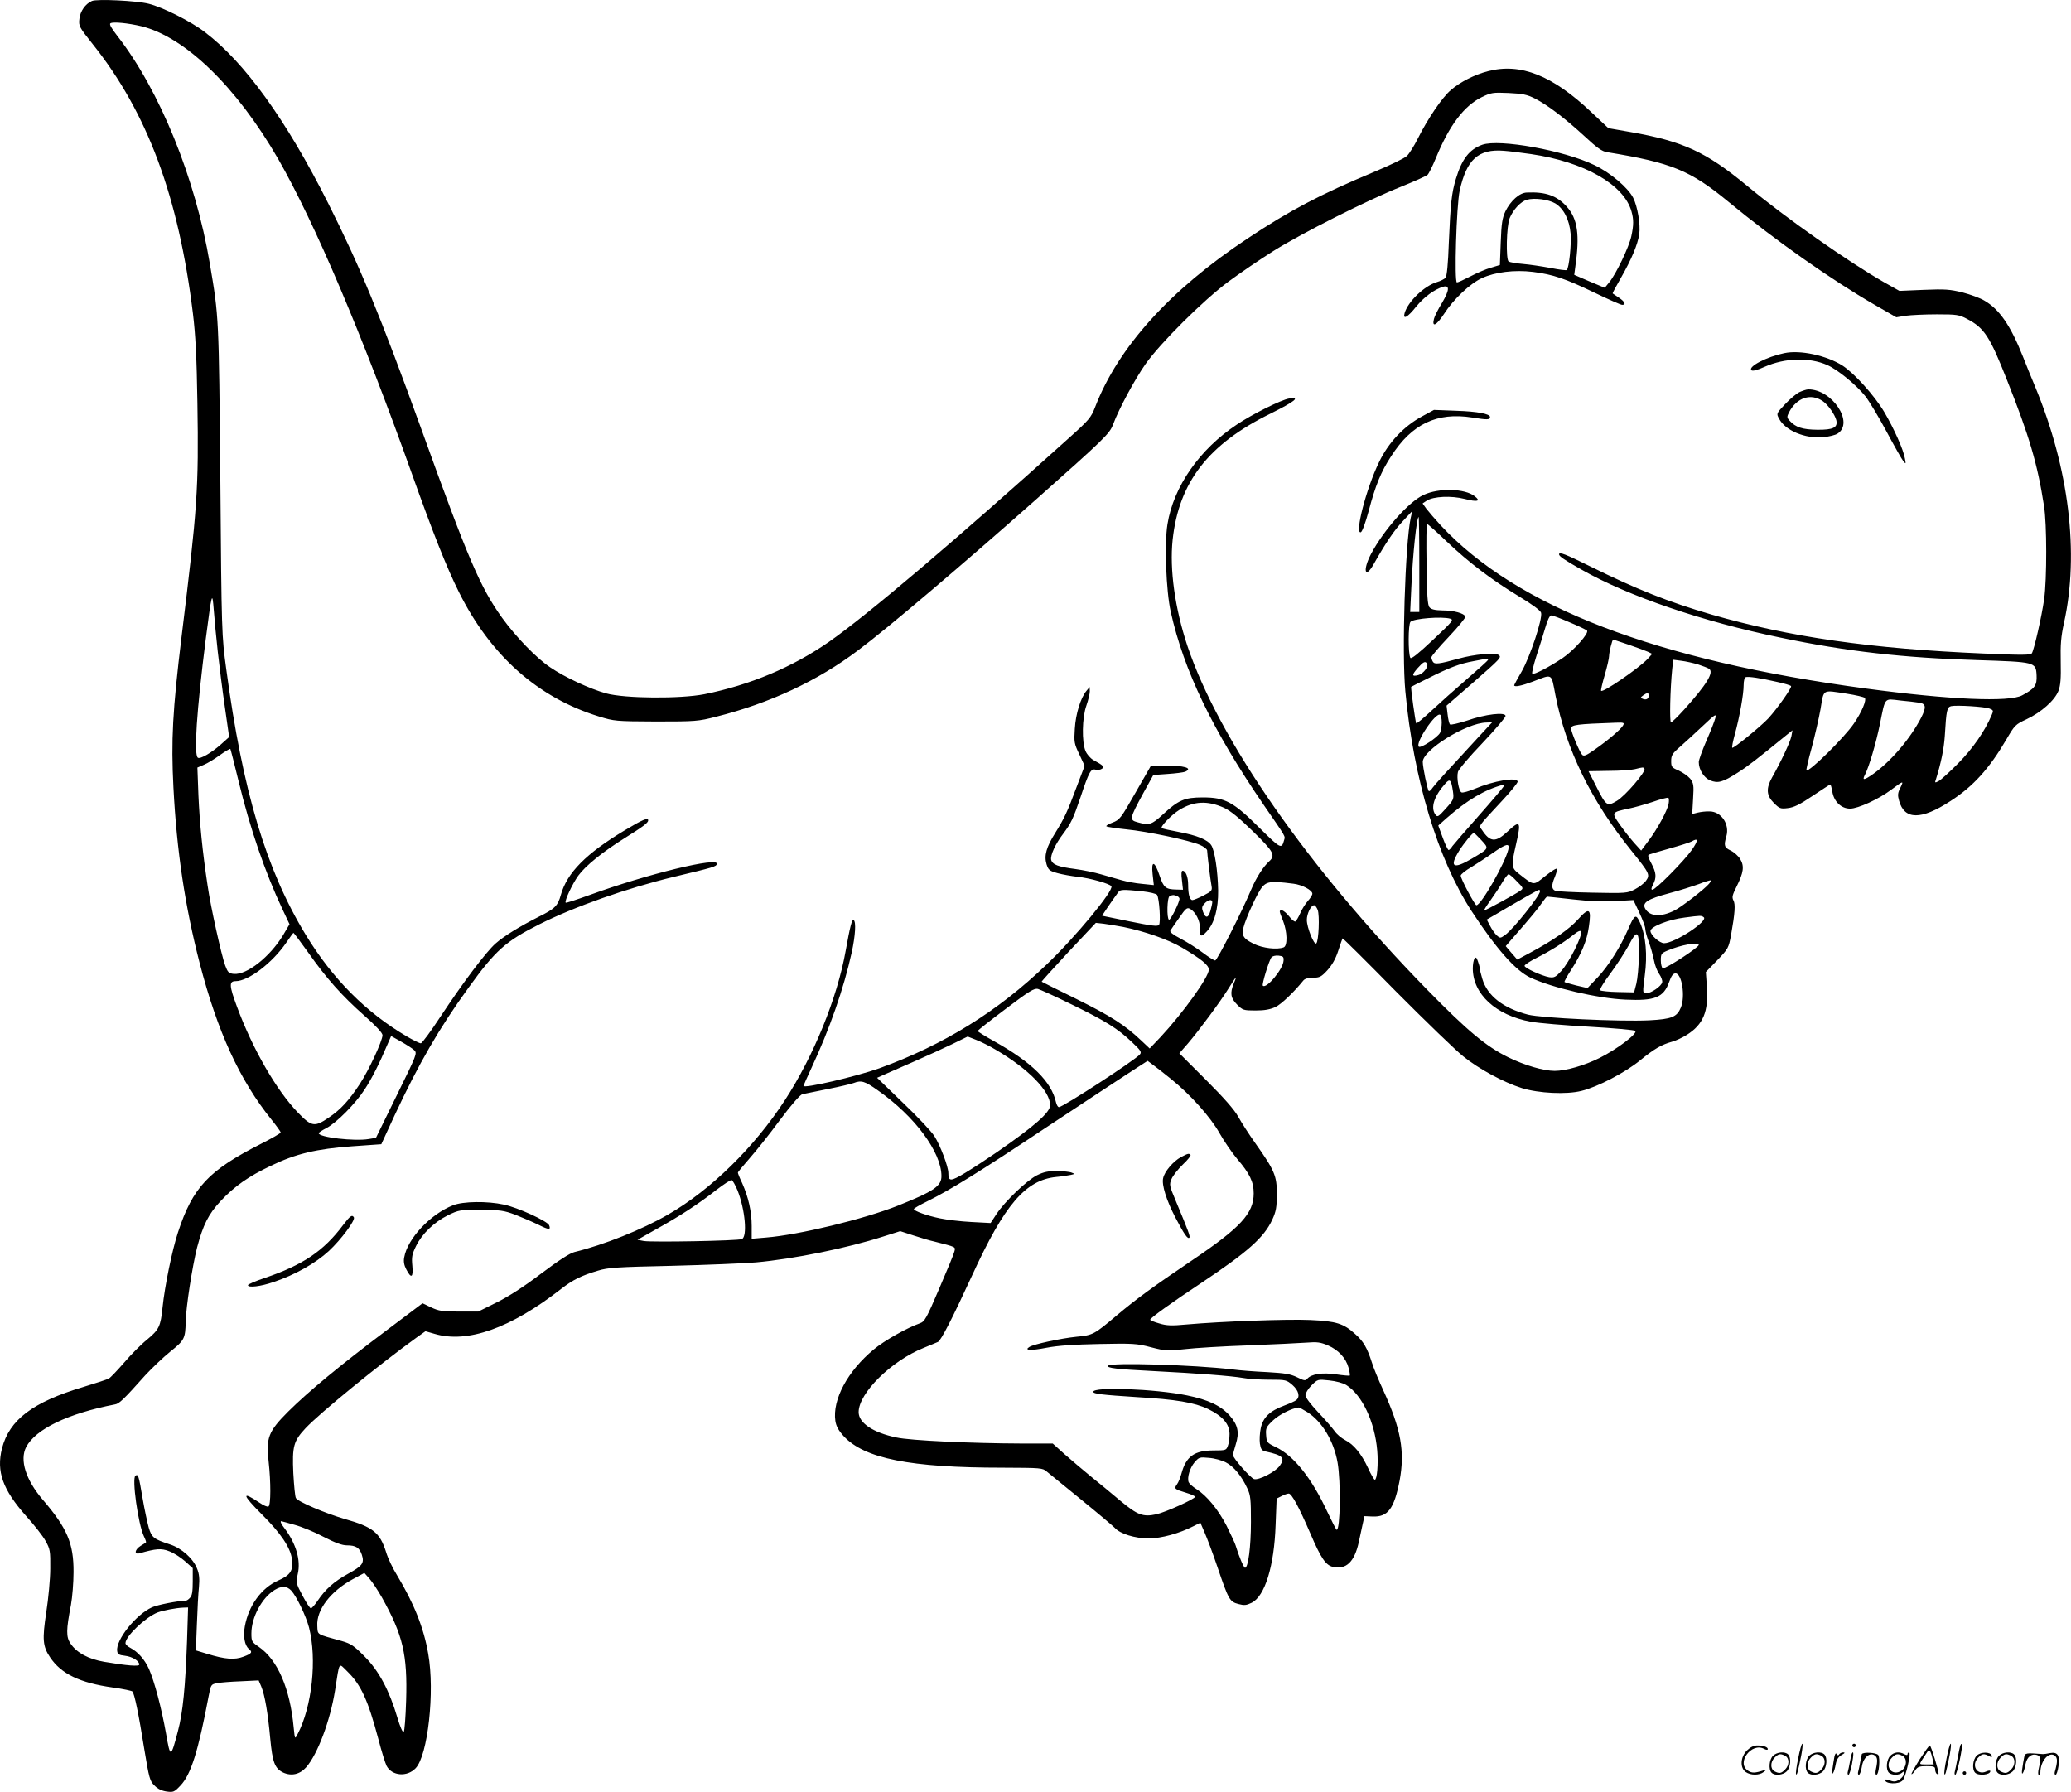 <svg version="1.0" xmlns="http://www.w3.org/2000/svg"
  viewBox="0 0 1200.492 1038.609"
 preserveAspectRatio="xMidYMid meet">
<g transform="translate(-0.268,1038.694) scale(0.1,-0.1)"
fill="#000000" stroke="none">
<path d="M535 10381 c-38 -17 -67 -59 -72 -103 -5 -42 -2 -47 78 -148 316
-396 497 -883 580 -1560 15 -124 22 -254 26 -520 8 -493 0 -606 -92 -1355 -52
-427 -61 -598 -47 -872 19 -368 67 -689 152 -1018 103 -397 231 -677 416 -907
30 -37 54 -71 54 -75 0 -4 -51 -34 -113 -65 -305 -155 -397 -252 -483 -515
-34 -104 -76 -309 -89 -433 -11 -111 -21 -130 -88 -186 -34 -27 -95 -88 -134
-134 -40 -46 -80 -88 -89 -93 -9 -5 -75 -27 -148 -49 -294 -88 -429 -190 -472
-357 -33 -133 4 -238 140 -391 47 -52 98 -117 113 -145 26 -47 28 -57 27 -160
0 -60 -11 -174 -23 -252 -24 -158 -21 -198 22 -262 64 -96 172 -148 363 -175
59 -8 110 -19 114 -23 12 -12 37 -133 69 -334 28 -169 32 -185 59 -211 19 -20
43 -31 71 -35 39 -5 44 -3 80 35 60 63 102 195 163 517 13 68 14 69 48 76 19
4 82 9 139 11 l103 5 15 -35 c21 -50 39 -157 52 -300 13 -139 26 -175 75 -199
48 -22 97 -11 134 31 66 76 139 270 167 446 27 172 19 160 71 109 79 -77 120
-166 180 -392 18 -70 40 -140 48 -156 31 -58 119 -65 168 -13 71 74 112 445
73 663 -26 152 -83 293 -181 456 -25 40 -53 99 -63 133 -36 114 -75 146 -241
193 -110 32 -271 100 -282 121 -5 8 -11 73 -15 144 -7 156 1 186 71 261 84 89
423 366 643 525 l52 37 52 -15 c191 -57 442 32 734 260 67 52 116 77 214 106
58 18 110 21 426 28 198 5 419 14 490 20 220 20 526 82 738 150 l98 31 77 -25
c42 -14 96 -30 120 -35 129 -33 124 -30 117 -58 -3 -14 -43 -111 -88 -215 -74
-173 -84 -191 -112 -201 -74 -26 -206 -100 -268 -152 -151 -125 -240 -291
-222 -414 5 -31 18 -55 48 -88 120 -130 384 -183 921 -183 224 -1 232 -1 257
-23 14 -12 104 -85 200 -163 96 -78 182 -151 193 -162 30 -35 118 -62 197 -62
73 0 178 29 260 71 l40 20 25 -58 c14 -32 48 -122 74 -199 64 -189 71 -201
121 -214 34 -9 46 -8 77 7 77 38 131 213 139 451 l6 153 28 14 c15 8 34 15 42
15 17 0 58 -75 127 -235 60 -140 88 -181 130 -190 76 -17 124 29 149 143 6 28
16 74 22 102 l11 49 46 -2 c90 -4 126 44 158 209 31 168 8 298 -95 523 -27 58
-57 131 -66 161 -27 84 -49 123 -96 164 -68 62 -109 75 -261 82 -131 6 -514
-8 -718 -26 -85 -8 -115 -7 -157 6 -29 8 -53 18 -53 22 1 10 126 100 295 212
270 180 365 264 413 368 22 48 26 72 26 147 1 106 -13 138 -124 295 -37 52
-82 122 -100 155 -23 41 -81 107 -187 213 l-154 154 49 56 c65 76 191 246 237
321 21 34 39 61 41 61 2 0 -4 -16 -12 -35 -22 -54 -18 -83 20 -121 32 -32 37
-34 107 -34 53 0 84 6 115 20 35 17 108 87 162 154 8 10 28 16 56 16 38 0 48
5 83 43 27 30 48 66 63 113 12 38 24 70 25 72 2 2 142 -137 311 -309 170 -171
345 -340 389 -375 90 -73 235 -151 340 -184 97 -30 258 -38 345 -16 94 23 253
106 340 177 82 67 124 91 185 108 22 6 61 24 86 40 95 60 126 135 116 278 l-6
86 66 68 c64 67 66 71 80 146 23 129 26 179 14 201 -10 18 -6 32 18 80 41 82
46 119 21 160 -11 18 -36 40 -55 49 -37 18 -41 28 -25 83 20 70 -30 144 -98
144 -20 1 -51 -3 -68 -7 l-32 -8 5 88 c5 80 3 90 -17 117 -13 15 -43 36 -67
47 -40 17 -43 21 -43 55 0 33 7 44 52 83 29 25 88 80 132 121 72 68 78 72 72
45 -4 -16 -27 -76 -52 -132 -24 -56 -44 -111 -44 -123 0 -44 29 -90 65 -106
46 -19 74 -11 160 44 60 38 110 77 288 222 l30 24 -6 -34 c-7 -34 -61 -149
-112 -239 -36 -64 -33 -105 10 -148 33 -33 39 -35 81 -30 35 4 69 20 144 71
54 36 100 66 102 66 3 0 8 -18 12 -41 9 -58 52 -99 103 -99 46 0 166 55 238
109 72 54 74 54 54 13 -16 -31 -17 -44 -8 -76 31 -112 128 -113 298 -2 132 85
225 188 324 357 48 82 52 87 117 117 85 40 164 110 185 165 12 32 15 71 13
167 -2 100 1 145 19 227 89 403 29 896 -167 1368 -23 55 -55 134 -71 175 -72
181 -136 274 -224 325 -23 14 -80 35 -126 47 -74 18 -101 20 -225 15 l-141 -6
-89 50 c-208 119 -568 371 -794 559 -239 197 -370 258 -678 312 l-126 22 -98
92 c-226 214 -411 288 -601 238 -77 -20 -160 -62 -214 -109 -50 -42 -134 -166
-191 -280 -22 -44 -51 -90 -64 -102 -13 -13 -98 -54 -189 -92 -314 -131 -492
-225 -734 -386 -450 -298 -750 -630 -884 -977 -24 -62 -35 -75 -151 -179 -659
-594 -1168 -1026 -1393 -1183 -212 -147 -455 -249 -722 -303 -138 -27 -461
-25 -569 5 -94 26 -241 94 -324 151 -81 54 -198 176 -278 286 -127 177 -196
337 -469 1095 -240 663 -355 941 -540 1309 -243 483 -484 817 -715 992 -79 61
-244 144 -325 164 -70 18 -301 29 -330 16z m287 -146 c254 -62 553 -353 793
-769 212 -370 487 -1017 776 -1827 120 -337 203 -547 272 -684 184 -369 458
-612 812 -721 88 -27 96 -28 330 -29 230 0 245 1 350 28 310 78 588 208 821
384 175 131 601 493 1029 872 400 355 430 384 450 438 33 89 126 262 188 350
85 121 334 369 481 478 65 48 182 128 260 177 166 104 543 294 741 373 77 31
146 62 153 69 8 8 29 51 48 97 78 190 163 302 266 353 54 26 64 28 155 24 82
-4 107 -9 153 -32 74 -38 175 -115 288 -219 71 -66 101 -88 130 -92 374 -61
482 -105 702 -286 275 -227 599 -454 850 -599 l125 -72 55 9 c30 4 111 8 180
8 116 0 129 -2 176 -27 99 -52 131 -101 231 -355 128 -322 176 -483 214 -728
17 -104 17 -425 1 -540 -14 -100 -58 -292 -71 -314 -7 -11 -51 -12 -279 -2
-657 28 -1123 95 -1578 226 -250 73 -436 147 -703 279 -143 71 -181 86 -181
70 0 -11 30 -32 131 -89 269 -153 701 -301 1154 -394 382 -80 711 -117 1137
-130 340 -11 342 -11 346 -88 3 -58 -10 -77 -83 -116 -75 -41 -419 -26 -905
39 -1218 163 -2024 472 -2466 946 -33 36 -70 79 -83 96 l-22 31 24 16 c39 25
142 30 220 10 75 -19 95 -13 59 15 -56 46 -210 50 -298 8 -86 -40 -231 -204
-304 -342 -50 -95 -35 -149 16 -58 70 124 121 199 170 250 l53 57 -9 -40 c-32
-150 -52 -782 -31 -1005 47 -506 187 -972 386 -1277 141 -215 252 -341 338
-382 126 -59 391 -121 552 -128 170 -8 221 12 253 102 13 36 23 50 37 50 37 0
58 -133 31 -198 -23 -55 -53 -67 -184 -74 -172 -8 -622 13 -702 33 -143 37
-236 109 -265 208 -8 27 -15 55 -15 62 0 7 -5 25 -11 41 -8 22 -12 24 -19 13
-6 -8 -10 -33 -10 -56 0 -148 133 -272 336 -309 43 -8 196 -21 338 -29 142 -8
263 -19 268 -24 15 -15 -105 -106 -207 -157 -86 -43 -195 -75 -260 -75 -65 0
-174 32 -270 79 -128 63 -235 152 -470 392 -689 705 -1208 1449 -1390 1994
-72 218 -103 441 -85 613 36 334 207 555 568 732 141 70 176 98 107 87 -45 -7
-214 -91 -303 -151 -217 -144 -367 -360 -402 -578 -18 -111 -8 -386 19 -507
76 -341 242 -686 540 -1121 133 -193 124 -178 117 -203 -14 -53 -20 -50 -142
71 -153 152 -199 177 -329 177 -107 0 -141 -15 -233 -100 -63 -58 -78 -63
-145 -44 -49 13 -47 21 32 167 l59 107 83 6 c46 3 92 9 102 13 46 21 -5 36
-122 36 l-76 0 -90 -157 c-86 -151 -92 -158 -134 -174 -24 -9 -40 -19 -34 -22
5 -3 56 -11 114 -17 124 -12 367 -64 427 -90 23 -10 42 -25 42 -32 0 -20 20
-179 26 -209 4 -23 -1 -29 -46 -52 -29 -15 -58 -27 -65 -27 -16 0 -25 32 -25
88 0 46 -14 82 -32 82 -7 0 -9 -18 -4 -55 l6 -55 -37 1 c-63 1 -75 11 -98 79
-29 88 -50 93 -41 10 l7 -63 -68 7 c-37 3 -90 13 -118 21 -27 8 -81 23 -119
34 -37 11 -105 25 -150 31 -100 13 -132 25 -140 53 -6 26 24 92 70 152 45 60
58 87 100 211 49 147 60 167 87 160 12 -3 29 -1 37 5 17 11 9 19 -50 51 -17
10 -37 33 -45 52 -22 53 -20 193 5 263 11 32 20 69 20 83 l-1 25 -19 -23 c-33
-40 -62 -133 -67 -219 -5 -76 -4 -86 26 -148 l31 -67 -46 -121 c-55 -148 -72
-183 -124 -267 -52 -83 -66 -132 -51 -182 11 -34 17 -39 64 -52 29 -8 81 -17
115 -21 71 -7 188 -40 197 -55 15 -24 -207 -293 -375 -453 -284 -273 -598
-467 -970 -602 -135 -48 -440 -119 -440 -102 0 2 21 49 46 103 107 230 187
459 234 671 21 98 26 178 11 187 -10 6 -21 -38 -46 -177 -49 -275 -186 -611
-352 -866 -178 -274 -430 -521 -678 -664 -148 -86 -370 -175 -542 -217 -28 -7
-91 -48 -195 -126 -100 -76 -189 -133 -258 -167 l-105 -52 -111 0 c-96 0 -117
3 -162 24 l-50 24 -214 -161 c-263 -198 -445 -348 -565 -467 -115 -115 -129
-152 -113 -291 13 -117 13 -251 -1 -259 -5 -4 -29 6 -52 22 -106 71 -101 47
12 -66 110 -109 167 -193 176 -261 9 -66 -9 -93 -80 -124 -97 -43 -171 -145
-193 -265 -11 -58 -1 -111 23 -131 23 -19 18 -27 -30 -45 -52 -20 -107 -16
-211 16 l-66 20 6 152 c3 84 8 181 12 216 4 46 2 75 -11 106 -22 58 -89 118
-156 140 -95 31 -107 40 -124 97 -8 29 -25 107 -36 172 -22 130 -25 140 -41
130 -22 -14 15 -280 49 -352 9 -18 14 -34 12 -35 -2 -2 -16 -11 -31 -20 -35
-22 -39 -52 -6 -43 94 27 126 30 171 12 25 -9 66 -35 91 -57 l46 -41 0 -78 c0
-58 -4 -83 -16 -94 -8 -9 -18 -16 -22 -16 -56 -3 -163 -24 -198 -39 -93 -42
-211 -189 -202 -253 2 -19 10 -24 45 -28 43 -5 83 -30 83 -51 0 -12 -69 -7
-204 16 -91 16 -158 52 -194 105 -27 39 -26 79 2 225 8 44 15 130 15 190 1
166 -37 255 -179 420 -98 115 -134 229 -96 304 55 105 242 195 516 248 24 4
50 29 175 169 39 42 104 104 145 137 81 65 87 75 89 172 2 88 38 319 66 431
35 132 66 194 138 271 80 85 161 142 290 203 145 70 264 98 471 113 l169 12
76 165 c142 304 259 507 431 744 156 216 214 267 408 365 205 103 508 210 782
276 234 56 243 59 248 74 15 44 -404 -58 -736 -179 -75 -27 -138 -48 -140 -45
-9 8 39 110 73 157 42 57 139 136 270 218 107 67 135 88 135 102 0 18 -32 5
-135 -57 -225 -135 -335 -246 -371 -374 -18 -65 -34 -81 -129 -128 -110 -56
-200 -111 -250 -155 -56 -50 -188 -225 -320 -425 -55 -84 -106 -153 -113 -153
-8 0 -44 18 -80 39 -237 139 -431 334 -586 588 -231 379 -367 836 -462 1543
-26 193 -27 202 -34 1095 -9 951 -8 942 -61 1254 -83 494 -290 1004 -537 1321
-35 45 -47 67 -39 72 15 10 103 1 179 -17z m7408 -3120 l0 -275 -27 0 -26 0 7
148 c8 186 31 402 42 402 2 0 4 -124 4 -275z m158 134 c132 -125 259 -221 420
-319 78 -47 125 -82 128 -95 9 -35 -64 -254 -111 -337 -25 -43 -45 -80 -45
-83 0 -12 43 -3 107 21 118 45 107 52 132 -78 61 -314 208 -615 443 -905 102
-127 107 -136 82 -171 -11 -15 -40 -37 -65 -50 -43 -22 -51 -23 -244 -19 -110
2 -208 7 -217 11 -22 10 -23 32 -2 81 8 20 14 41 12 46 -2 6 -32 -13 -67 -41
-71 -57 -64 -58 -153 12 -45 35 -46 46 -18 168 32 139 26 147 -51 75 -67 -62
-99 -60 -146 12 -18 27 -31 9 120 172 48 51 87 100 87 107 0 29 -138 6 -251
-42 -34 -14 -67 -23 -74 -20 -16 6 -30 85 -21 119 3 13 66 88 141 166 74 78
135 150 135 158 0 24 -116 11 -224 -27 -50 -16 -94 -26 -98 -22 -5 5 -11 31
-14 59 l-6 50 144 125 c172 150 177 156 157 169 -21 15 -142 3 -229 -21 -115
-32 -141 -35 -151 -19 -5 8 -9 20 -9 26 0 7 45 60 101 119 55 58 98 111 96
117 -6 19 -67 36 -133 36 -45 1 -65 6 -75 18 -11 12 -15 70 -17 250 -2 128 -1
233 3 233 4 0 55 -45 113 -101z m-7123 -639 c9 -80 27 -224 41 -320 l25 -175
-48 -43 c-54 -48 -119 -86 -133 -77 -25 15 -7 274 45 685 36 277 38 284 47
170 4 -52 14 -160 23 -240z m7836 170 c51 -21 96 -43 101 -48 14 -14 -78 -117
-141 -159 -77 -52 -168 -99 -176 -91 -4 4 7 49 23 100 17 51 40 126 52 166 13
46 26 72 35 72 8 0 56 -18 106 -40z m-692 21 c22 -6 15 -15 -100 -123 -84 -79
-126 -113 -131 -104 -13 23 -13 195 1 209 19 19 182 32 230 18z m1032 -150
c46 -16 96 -34 112 -41 l27 -13 -27 -30 c-53 -55 -258 -196 -269 -184 -3 2 7
44 21 92 14 48 25 97 25 109 0 21 18 96 24 96 1 0 40 -13 87 -29z m-813 -89
c-1 -5 -57 -55 -123 -112 -66 -57 -158 -139 -204 -182 -46 -43 -86 -76 -89
-74 -4 5 -33 209 -29 212 1 1 44 23 95 48 129 65 186 86 267 101 89 17 87 17
83 7z m1217 -26 c28 -9 56 -20 64 -25 31 -20 -12 -90 -143 -236 -37 -41 -72
-75 -77 -75 -9 0 -5 192 7 309 l6 54 46 -6 c26 -3 70 -13 97 -21z m-1570 4
c10 -17 -22 -59 -51 -66 -38 -10 -39 0 -4 40 34 38 45 43 55 26z m2031 -106
c41 -9 76 -19 79 -24 5 -9 -78 -128 -132 -187 -43 -46 -203 -177 -209 -170 -3
2 4 38 15 78 28 102 51 233 51 284 0 25 5 45 12 47 15 5 85 -5 184 -28z m403
-68 c51 -8 98 -19 103 -24 12 -12 -17 -82 -63 -149 -56 -82 -261 -284 -275
-271 -2 3 11 61 30 129 18 68 42 170 52 227 20 118 7 110 153 88z m-1149 -10
c0 -19 -14 -28 -34 -20 -15 6 -15 8 1 20 23 17 33 17 33 0z m1568 -42 c39 -6
42 -26 11 -87 -62 -120 -174 -252 -278 -326 -54 -38 -66 -39 -47 -3 23 45 63
180 86 292 32 158 23 148 116 137 44 -4 94 -10 112 -13z m407 -34 c23 -9 24
-12 13 -37 -39 -93 -110 -195 -193 -279 -49 -50 -101 -97 -114 -104 -23 -12
-24 -11 -16 11 29 93 46 175 51 249 9 152 13 168 37 174 32 7 194 -3 222 -14z
m-3175 -81 c0 -22 -5 -49 -10 -60 -15 -27 -112 -91 -123 -80 -22 22 98 201
124 185 5 -3 9 -23 9 -45z m216 -81 c-194 -210 -253 -275 -269 -297 -9 -14
-19 -22 -22 -19 -8 7 -35 138 -35 169 0 69 253 226 369 228 l33 1 -76 -82z
m835 64 c-11 -21 -87 -86 -166 -141 -47 -33 -61 -39 -71 -29 -15 16 -64 132
-64 152 0 22 30 26 258 34 48 2 52 0 43 -16z m-8026 -320 c67 -277 155 -533
255 -745 l41 -87 -37 -63 c-77 -127 -211 -232 -286 -225 -29 3 -35 9 -50 49
-22 61 -84 338 -102 464 -30 198 -46 363 -53 522 l-6 161 37 16 c20 8 62 33
93 56 31 22 58 38 61 36 2 -3 23 -85 47 -184z m8150 69 c10 -16 -112 -158
-160 -186 -57 -34 -62 -30 -120 85 l-44 87 117 2 c64 0 133 5 152 10 48 12 48
12 55 2z m-1110 -131 c6 -44 5 -48 -41 -99 -44 -49 -49 -52 -61 -35 -29 40 -7
108 60 182 25 27 32 19 42 -48z m295 31 c0 -4 -64 -80 -141 -167 -78 -88 -148
-169 -157 -181 -8 -13 -18 -23 -22 -23 -4 0 -20 32 -34 71 l-26 71 47 42 c122
107 222 166 331 195 1 1 2 -3 2 -8z m955 -104 c-9 -42 -65 -145 -117 -214
l-42 -56 -41 45 c-22 25 -59 72 -83 106 -49 70 -49 71 51 92 31 6 94 24 140
39 45 16 86 26 90 24 5 -3 5 -19 2 -36z m-2577 -22 c37 -17 87 -58 167 -136
122 -119 133 -140 94 -175 -34 -31 -75 -95 -104 -164 -55 -131 -197 -410 -208
-410 -7 0 -39 20 -72 45 -33 25 -90 61 -128 81 -44 23 -65 39 -60 47 4 7 27
40 51 74 38 55 46 62 63 52 32 -17 59 -70 57 -111 -3 -51 7 -56 40 -20 44 47
67 131 66 237 -2 114 -20 233 -40 263 -21 32 -82 57 -189 77 -49 9 -93 19 -98
22 -11 7 57 78 101 105 84 52 164 56 260 13z m1491 -187 c46 -50 48 -47 -53
-107 -110 -65 -134 -50 -75 45 27 43 77 104 86 104 1 0 20 -19 42 -42z m1221
-57 c-45 -64 -210 -231 -229 -231 -8 0 -7 9 4 30 21 41 19 68 -10 123 -19 35
-22 48 -13 51 7 3 62 19 122 36 61 17 117 35 125 40 39 23 39 6 1 -49z m-1064
2 c-19 -79 -158 -323 -185 -323 -9 0 -91 153 -91 172 0 7 28 30 63 50 34 21
91 58 126 83 76 53 96 57 87 18z m49 -184 c39 -39 40 -41 20 -55 -24 -18 -200
-114 -209 -114 -3 0 13 26 37 59 23 32 54 79 69 105 15 25 31 46 36 46 4 0 26
-18 47 -41z m1114 -15 c-24 -29 -159 -134 -199 -154 -79 -40 -145 -36 -171 11
-18 34 14 55 137 88 61 16 139 41 175 54 35 14 66 23 68 21 2 -2 -2 -11 -10
-20z m-2409 1 c51 -6 110 -38 110 -58 0 -8 -12 -27 -26 -42 -14 -16 -34 -47
-44 -71 -10 -23 -23 -44 -28 -48 -5 -3 -22 10 -36 29 -15 19 -34 35 -42 35
-18 0 -18 1 6 -60 25 -63 27 -145 4 -154 -39 -15 -121 -5 -173 20 -75 38 -79
54 -41 151 17 44 46 106 64 139 42 75 54 78 206 59z m-876 -44 c43 -5 82 -14
86 -21 13 -21 22 -161 11 -174 -8 -10 -45 -5 -168 20 -87 18 -159 33 -161 33
-2 1 51 79 93 137 11 16 28 16 139 5z m2306 1 c0 -26 -154 -219 -202 -254 -28
-20 -30 -20 -50 -2 -11 11 -28 35 -38 55 l-19 36 52 30 c135 80 243 141 250
142 4 1 7 -3 7 -7z m-2106 -28 c9 -3 16 -11 16 -16 0 -22 -53 -127 -61 -122
-14 8 -11 132 4 137 18 8 23 8 41 1z m2297 -20 c94 -11 180 -14 247 -10 l103
6 34 -72 c19 -40 35 -83 35 -95 0 -12 9 -46 20 -75 11 -29 24 -77 30 -106 5
-28 19 -65 31 -81 11 -16 19 -37 17 -47 -4 -23 -64 -64 -92 -64 -22 0 -22 0
-9 103 16 119 6 230 -27 305 -24 54 -32 50 -70 -38 -43 -100 -114 -212 -175
-277 l-60 -63 -65 15 c-35 9 -66 18 -68 20 -3 2 14 33 36 67 61 94 94 172 105
254 16 106 2 115 -63 42 -51 -57 -146 -123 -279 -194 l-73 -39 -34 39 -33 39
32 37 c117 134 155 180 177 213 14 20 28 37 31 37 4 0 71 -7 150 -16z m-2091
-16 c0 -7 -5 -30 -11 -51 -12 -43 -29 -44 -43 -4 -8 21 -6 31 9 47 20 22 45
27 45 8z m611 -45 c12 -32 6 -180 -8 -194 -13 -13 -55 93 -55 136 0 36 24 85
42 85 6 0 15 -12 21 -27z m2237 -42 c32 -20 -167 -151 -229 -151 -26 0 -79 47
-79 71 0 25 106 67 200 78 92 12 94 12 108 2z m-3363 -57 c126 -26 258 -72
340 -120 110 -65 155 -101 155 -127 0 -43 -147 -248 -280 -391 l-63 -66 -51
48 c-92 87 -174 140 -374 239 -108 53 -199 98 -201 100 -2 1 68 78 155 172
l159 169 45 -5 c25 -3 77 -12 115 -19z m2617 -129 c-22 -45 -57 -102 -78 -125
-34 -37 -42 -41 -71 -37 -44 8 -143 53 -143 66 0 6 32 27 70 46 81 41 158 89
215 135 56 44 58 21 7 -85z m-7344 -17 c106 -151 198 -254 326 -367 68 -60
106 -101 106 -114 0 -32 -79 -203 -131 -282 -63 -96 -111 -149 -181 -196 -82
-56 -99 -53 -179 30 -125 130 -263 370 -353 614 -45 121 -46 147 -8 147 75 0
213 105 294 223 21 31 40 57 42 57 2 0 40 -51 84 -112z m7715 -21 c-1 -62 -8
-134 -15 -162 l-13 -50 -94 2 c-52 1 -98 6 -102 10 -5 5 22 49 59 98 37 50 84
123 106 163 51 98 62 87 59 -61z m347 63 c0 -15 -197 -143 -209 -135 -6 3 -11
24 -11 46 0 37 3 41 38 56 77 33 182 52 182 33z m-2407 -92 c-3 -49 -100 -165
-120 -144 -7 6 36 147 50 164 5 7 24 12 41 10 27 -3 31 -7 29 -30z m-1228
-253 c197 -96 267 -140 349 -218 51 -48 58 -58 46 -72 -28 -33 -445 -305 -469
-305 -6 0 -13 12 -17 28 -26 119 -140 232 -359 354 -52 29 -95 56 -95 59 0 4
73 61 162 128 137 104 166 121 187 116 14 -4 103 -44 196 -90z m-3811 -265
c18 -18 15 -25 -102 -263 l-120 -245 -42 -7 c-83 -14 -290 10 -290 34 0 3 20
17 44 29 61 32 170 143 223 225 41 63 83 145 132 261 l21 48 57 -32 c32 -18
66 -40 77 -50z m3370 3 c189 -110 316 -240 316 -322 0 -42 -89 -120 -310 -273
-52 -36 -133 -89 -179 -117 -88 -53 -101 -54 -101 -3 0 37 -47 161 -81 214
-17 27 -99 114 -182 193 l-150 145 54 24 c30 13 106 47 171 75 64 28 158 71
208 95 l92 45 51 -20 c28 -11 78 -36 111 -56z m1018 -171 c112 -90 228 -220
280 -313 26 -46 72 -113 102 -149 73 -85 96 -133 96 -200 0 -116 -75 -198
-360 -390 -225 -152 -319 -221 -430 -314 -135 -114 -141 -118 -237 -127 -90
-9 -248 -43 -273 -59 -33 -20 6 -23 98 -5 68 13 160 19 307 22 194 4 217 3
300 -19 85 -22 97 -22 195 -11 58 7 224 17 370 22 146 6 298 13 337 16 60 5
81 2 123 -16 61 -26 105 -74 120 -130 6 -23 9 -43 7 -45 -2 -2 -38 1 -79 7
-80 12 -145 2 -168 -26 -10 -12 -18 -11 -58 9 -39 19 -70 24 -173 30 -69 3
-161 10 -205 16 -219 26 -706 41 -718 21 -9 -13 46 -20 264 -31 254 -13 452
-28 519 -40 30 -6 99 -10 152 -10 96 0 99 -1 134 -31 36 -32 45 -68 22 -87 -7
-6 -38 -20 -70 -32 -84 -31 -123 -69 -136 -131 -6 -28 -8 -68 -5 -90 5 -32 11
-40 33 -45 100 -22 115 -37 82 -83 -26 -36 -122 -85 -149 -77 -21 7 -122 121
-122 139 0 5 7 34 16 62 22 69 13 112 -35 167 -51 57 -124 92 -247 117 -185
38 -544 51 -544 21 0 -12 52 -18 255 -31 224 -13 331 -31 411 -69 84 -41 124
-87 124 -145 0 -24 -4 -55 -10 -69 -9 -25 -13 -26 -81 -26 -113 0 -161 -34
-188 -135 -6 -22 -17 -50 -26 -62 -18 -25 -14 -28 55 -49 27 -8 50 -18 50 -23
0 -12 -170 -89 -224 -101 -78 -17 -109 -5 -210 79 -50 42 -127 106 -171 141
-44 36 -111 93 -150 127 l-70 63 -185 0 c-287 1 -639 17 -721 35 -135 28 -219
84 -219 147 0 110 189 297 376 372 38 16 76 31 84 35 18 9 84 138 198 386 188
410 309 552 487 570 33 3 71 9 85 12 23 5 24 6 5 13 -11 5 -49 9 -86 9 -50 1
-76 -5 -115 -24 -58 -29 -186 -151 -235 -225 l-34 -52 -112 6 c-61 3 -143 13
-181 21 -75 15 -152 43 -152 54 0 4 35 24 78 45 135 67 305 172 677 420 200
132 416 275 481 317 l119 77 35 -26 c19 -14 65 -50 102 -80z m-1702 -64 c215
-150 370 -359 370 -498 0 -58 -44 -88 -252 -171 -196 -78 -575 -170 -765 -185
l-83 -7 0 74 c0 84 -19 167 -55 248 -14 29 -25 57 -25 61 0 4 30 40 66 81 36
41 116 140 176 222 68 91 119 149 132 152 11 2 78 16 148 30 70 14 138 30 150
35 43 17 65 10 138 -42z m-812 -581 c44 -111 58 -268 25 -282 -24 -10 -522
-19 -568 -11 l-37 7 108 61 c134 74 245 146 348 227 44 34 84 60 90 58 6 -2
21 -29 34 -60z m3529 -1128 c91 -57 165 -213 179 -379 7 -78 -1 -170 -14 -170
-4 0 -22 30 -39 68 -39 83 -83 137 -133 162 -21 11 -49 34 -61 52 -13 18 -56
68 -96 110 -44 47 -73 85 -73 98 0 12 16 38 35 57 36 36 36 36 102 29 39 -4
81 -15 100 -27z m-226 -157 c85 -54 153 -167 175 -291 20 -112 16 -392 -5
-391 -3 0 -28 49 -56 108 -90 193 -193 322 -298 372 -50 24 -52 27 -55 69 -3
40 0 47 40 85 36 34 109 71 149 75 3 1 25 -12 50 -27z m-473 -291 c46 -23 92
-79 125 -151 19 -39 21 -64 21 -195 0 -144 -16 -265 -34 -265 -8 0 -36 67 -55
130 -4 14 -28 64 -52 113 -49 95 -115 175 -175 213 -22 14 -41 31 -45 40 -10
26 7 83 34 115 26 30 30 31 83 26 31 -2 75 -14 98 -26z m-5398 -362 c41 -11
117 -42 169 -70 66 -34 107 -49 134 -49 52 0 73 -13 87 -54 16 -49 4 -65 -80
-111 -80 -44 -131 -89 -176 -156 -16 -24 -34 -44 -39 -44 -6 0 -27 33 -49 74
-38 72 -38 75 -27 126 18 79 -10 174 -75 261 -21 27 -29 44 -21 44 1 0 36 -9
77 -21z m506 -420 c123 -220 149 -333 141 -598 -3 -95 -9 -177 -14 -182 -6 -6
-21 29 -37 83 -46 156 -107 271 -190 354 -61 62 -79 74 -131 89 -151 42 -140
34 -143 88 -6 93 77 201 206 271 l67 36 30 -34 c17 -19 48 -67 71 -107z m-525
39 c31 -34 85 -146 103 -214 47 -183 18 -459 -67 -620 -15 -29 -15 -28 -22 41
-21 225 -93 391 -201 466 -42 29 -44 32 -44 79 0 93 61 206 134 251 41 25 71
24 97 -3z m-604 -289 c-10 -272 -24 -417 -53 -526 -41 -157 -44 -158 -69 -13
-26 147 -67 301 -99 374 -25 55 -64 99 -108 122 -16 8 -28 20 -28 27 0 40 116
150 186 178 33 12 105 26 148 28 l29 1 -6 -191z M8595 9548 c-75 -27 -118 -82
-153 -198 -25 -83 -31 -142 -41 -372 -4 -118 -11 -191 -19 -201 -6 -7 -29 -19
-50 -25 -73 -22 -167 -112 -187 -179 -12 -42 18 -25 67 37 45 55 104 99 156
115 39 11 37 -20 -6 -93 -23 -37 -44 -79 -47 -93 -13 -52 14 -39 58 28 56 87
152 177 220 208 76 35 188 49 296 36 117 -15 188 -39 360 -122 79 -38 149 -69
157 -69 24 0 16 18 -18 41 -18 12 -35 24 -37 25 -2 2 20 42 48 91 60 105 97
192 106 253 8 55 -10 160 -35 210 -30 59 -132 146 -225 190 -175 85 -550 153
-650 118z m282 -54 c309 -45 540 -177 583 -333 13 -46 13 -78 -1 -143 -13 -62
-88 -218 -127 -266 l-27 -33 -89 37 -88 38 6 45 c27 187 14 280 -50 351 -57
63 -122 86 -231 81 -42 -1 -94 -48 -124 -109 -18 -39 -23 -69 -27 -179 l-5
-132 -53 -16 c-29 -8 -82 -31 -118 -50 -37 -19 -71 -35 -78 -35 -16 0 -3 444
16 532 40 181 109 243 256 231 30 -2 101 -11 157 -19z m141 -286 c49 -30 82
-94 89 -175 5 -63 -9 -198 -22 -211 -3 -3 -45 2 -95 12 -49 9 -121 20 -159 23
-38 3 -75 10 -83 14 -17 11 -13 207 6 252 20 49 64 96 99 106 44 13 126 2 165
-21z M10345 8340 c-101 -21 -211 -78 -190 -99 7 -6 33 0 77 20 118 52 260 56
363 10 61 -27 168 -115 220 -180 22 -28 77 -119 122 -203 45 -84 89 -162 98
-173 16 -19 16 -19 10 14 -8 50 -63 173 -120 270 -58 97 -174 225 -242 269
-93 59 -246 92 -338 72z M10433 8114 c-18 -9 -55 -40 -83 -70 -50 -53 -51 -54
-35 -83 35 -69 151 -118 257 -108 32 3 70 12 83 21 97 63 -32 257 -170 256
-11 0 -34 -8 -52 -16z m137 -53 c30 -21 68 -76 77 -109 10 -43 -17 -57 -110
-56 -85 1 -126 14 -160 52 -17 18 -17 23 -4 49 45 86 127 113 197 64z M8245
7973 c-105 -57 -195 -152 -249 -266 -74 -152 -142 -417 -105 -405 8 3 27 54
46 125 39 147 71 226 130 316 120 187 266 256 469 224 88 -14 104 -14 104 3 0
18 -72 32 -195 36 l-130 5 -70 -38z M2629 3401 c-131 -51 -264 -193 -283 -301
-5 -24 -1 -46 11 -69 29 -57 42 -50 36 18 -5 52 -2 68 21 115 35 72 105 139
185 179 64 31 70 32 191 31 112 0 133 -3 200 -28 41 -16 101 -42 134 -58 60
-30 73 -31 62 -3 -9 24 -184 104 -263 120 -96 21 -236 19 -294 -4z M1992 3287
c-113 -151 -233 -232 -454 -307 -54 -18 -98 -37 -98 -42 0 -16 73 -8 148 18
124 41 244 109 321 180 71 66 155 179 145 195 -10 17 -22 9 -62 -44z M6848
3680 c-44 -24 -95 -83 -103 -122 -9 -39 19 -128 71 -228 51 -97 71 -126 81
-117 6 7 -3 32 -81 219 -35 83 -36 89 -22 122 8 19 38 57 66 84 28 26 47 51
44 55 -10 10 -14 9 -56 -13z M10426 194 c-10 -47 -15 -88 -12 -91 5 -6 9 7 30
110 7 37 10 67 6 67 -4 0 -15 -39 -24 -86z M10740 270 c0 -5 5 -10 10 -10 6 0
10 5 10 10 0 6 -4 10 -10 10 -5 0 -10 -4 -10 -10z M11286 194 c-10 -47 -15
-88 -12 -91 5 -6 9 7 30 110 7 37 10 67 6 67 -4 0 -15 -39 -24 -86z M11366
269 c-3 -8 -10 -41 -16 -74 -6 -33 -14 -68 -16 -77 -3 -10 -1 -18 3 -18 10 0
46 171 38 178 -2 3 -7 -1 -9 -9z M10129 241 c-38 -38 -41 -101 -7 -125 29 -20
79 -20 104 0 18 14 18 15 1 10 -53 -17 -69 -17 -92 -2 -69 45 21 166 94 126
12 -6 21 -7 21 -1 0 12 -25 21 -62 21 -19 0 -39 -10 -59 -29z M11130 189 c-28
-45 -49 -83 -47 -85 2 -3 12 7 21 21 14 21 24 25 66 25 43 0 50 -3 50 -19 0
-11 5 -23 10 -26 6 -3 10 -3 10 1 0 20 -44 164 -51 164 -4 0 -30 -37 -59 -81z
m75 4 l7 -33 -42 0 c-42 0 -42 0 -28 23 8 12 21 32 29 44 15 25 22 18 34 -34z
M10280 210 c-22 -22 -27 -79 -8 -98 19 -19 66 -14 88 8 22 22 27 79 8 98 -19
19 -66 14 -88 -8z m71 0 c25 -14 25 -54 -1 -80 -23 -23 -33 -24 -61 -10 -25
14 -25 54 1 80 23 23 33 24 61 10z M10490 210 c-22 -22 -27 -79 -8 -98 19 -19
66 -14 88 8 22 22 27 79 8 98 -19 19 -66 14 -88 -8z m71 0 c25 -14 25 -54 -1
-80 -23 -23 -33 -24 -61 -10 -25 14 -25 54 1 80 23 23 33 24 61 10z M10636
204 c-3 -16 -8 -47 -11 -69 -8 -51 10 -26 19 27 5 27 15 42 34 53 18 10 22 14
10 15 -9 0 -20 -5 -24 -11 -5 -8 -9 -8 -14 1 -5 8 -10 3 -14 -16z M10737 223
c-2 -4 -7 -26 -11 -48 -4 -22 -9 -48 -12 -57 -3 -10 -1 -18 4 -18 4 0 14 28
20 62 11 58 10 81 -1 61z M10795 220 c-1 -3 -5 -23 -9 -45 -4 -22 -9 -48 -12
-57 -3 -10 -1 -18 4 -18 5 0 13 20 17 45 7 53 44 87 74 68 17 -11 19 -28 8
-80 -4 -18 -3 -33 2 -33 16 0 24 99 11 115 -12 14 -87 18 -95 5z M10960 210
c-22 -22 -27 -79 -8 -98 7 -7 24 -12 38 -12 14 0 31 5 38 12 9 9 12 8 12 -5 0
-9 -12 -24 -26 -34 -21 -13 -32 -15 -55 -6 -16 6 -29 8 -29 3 0 -24 81 -27
102 -2 18 19 50 162 37 162 -5 0 -9 -5 -9 -10 0 -7 -6 -7 -19 0 -30 16 -59 12
-81 -10z m71 0 c29 -16 25 -65 -6 -86 -56 -37 -103 28 -55 76 23 23 33 24 61
10z M11461 211 c-23 -23 -28 -80 -9 -99 19 -19 88 -13 88 9 0 5 -11 4 -24 -2
-54 -25 -89 38 -46 81 23 23 33 24 62 9 16 -9 19 -8 16 3 -8 22 -64 22 -87 -1z
M11590 210 c-22 -22 -27 -79 -8 -98 19 -19 66 -14 88 8 22 22 27 79 8 98 -19
19 -66 14 -88 -8z m71 0 c25 -14 25 -54 -1 -80 -23 -23 -33 -24 -61 -10 -25
14 -25 54 1 80 23 23 33 24 61 10z M11736 201 c-3 -14 -8 -44 -11 -66 -8 -51
10 -26 19 27 8 41 35 63 66 53 22 -7 24 -21 11 -77 -5 -22 -5 -38 0 -38 5 0 9
6 9 13 0 68 51 125 85 97 15 -13 15 -35 -1 -92 -3 -10 -1 -18 4 -18 6 0 13 23
17 50 9 63 -5 84 -49 76 -17 -4 -35 -6 -41 -6 -101 8 -104 7 -109 -19z M11380
110 c0 -5 5 -10 10 -10 6 0 10 5 10 10 0 6 -4 10 -10 10 -5 0 -10 -4 -10 -10z"/>
</g>
</svg>
